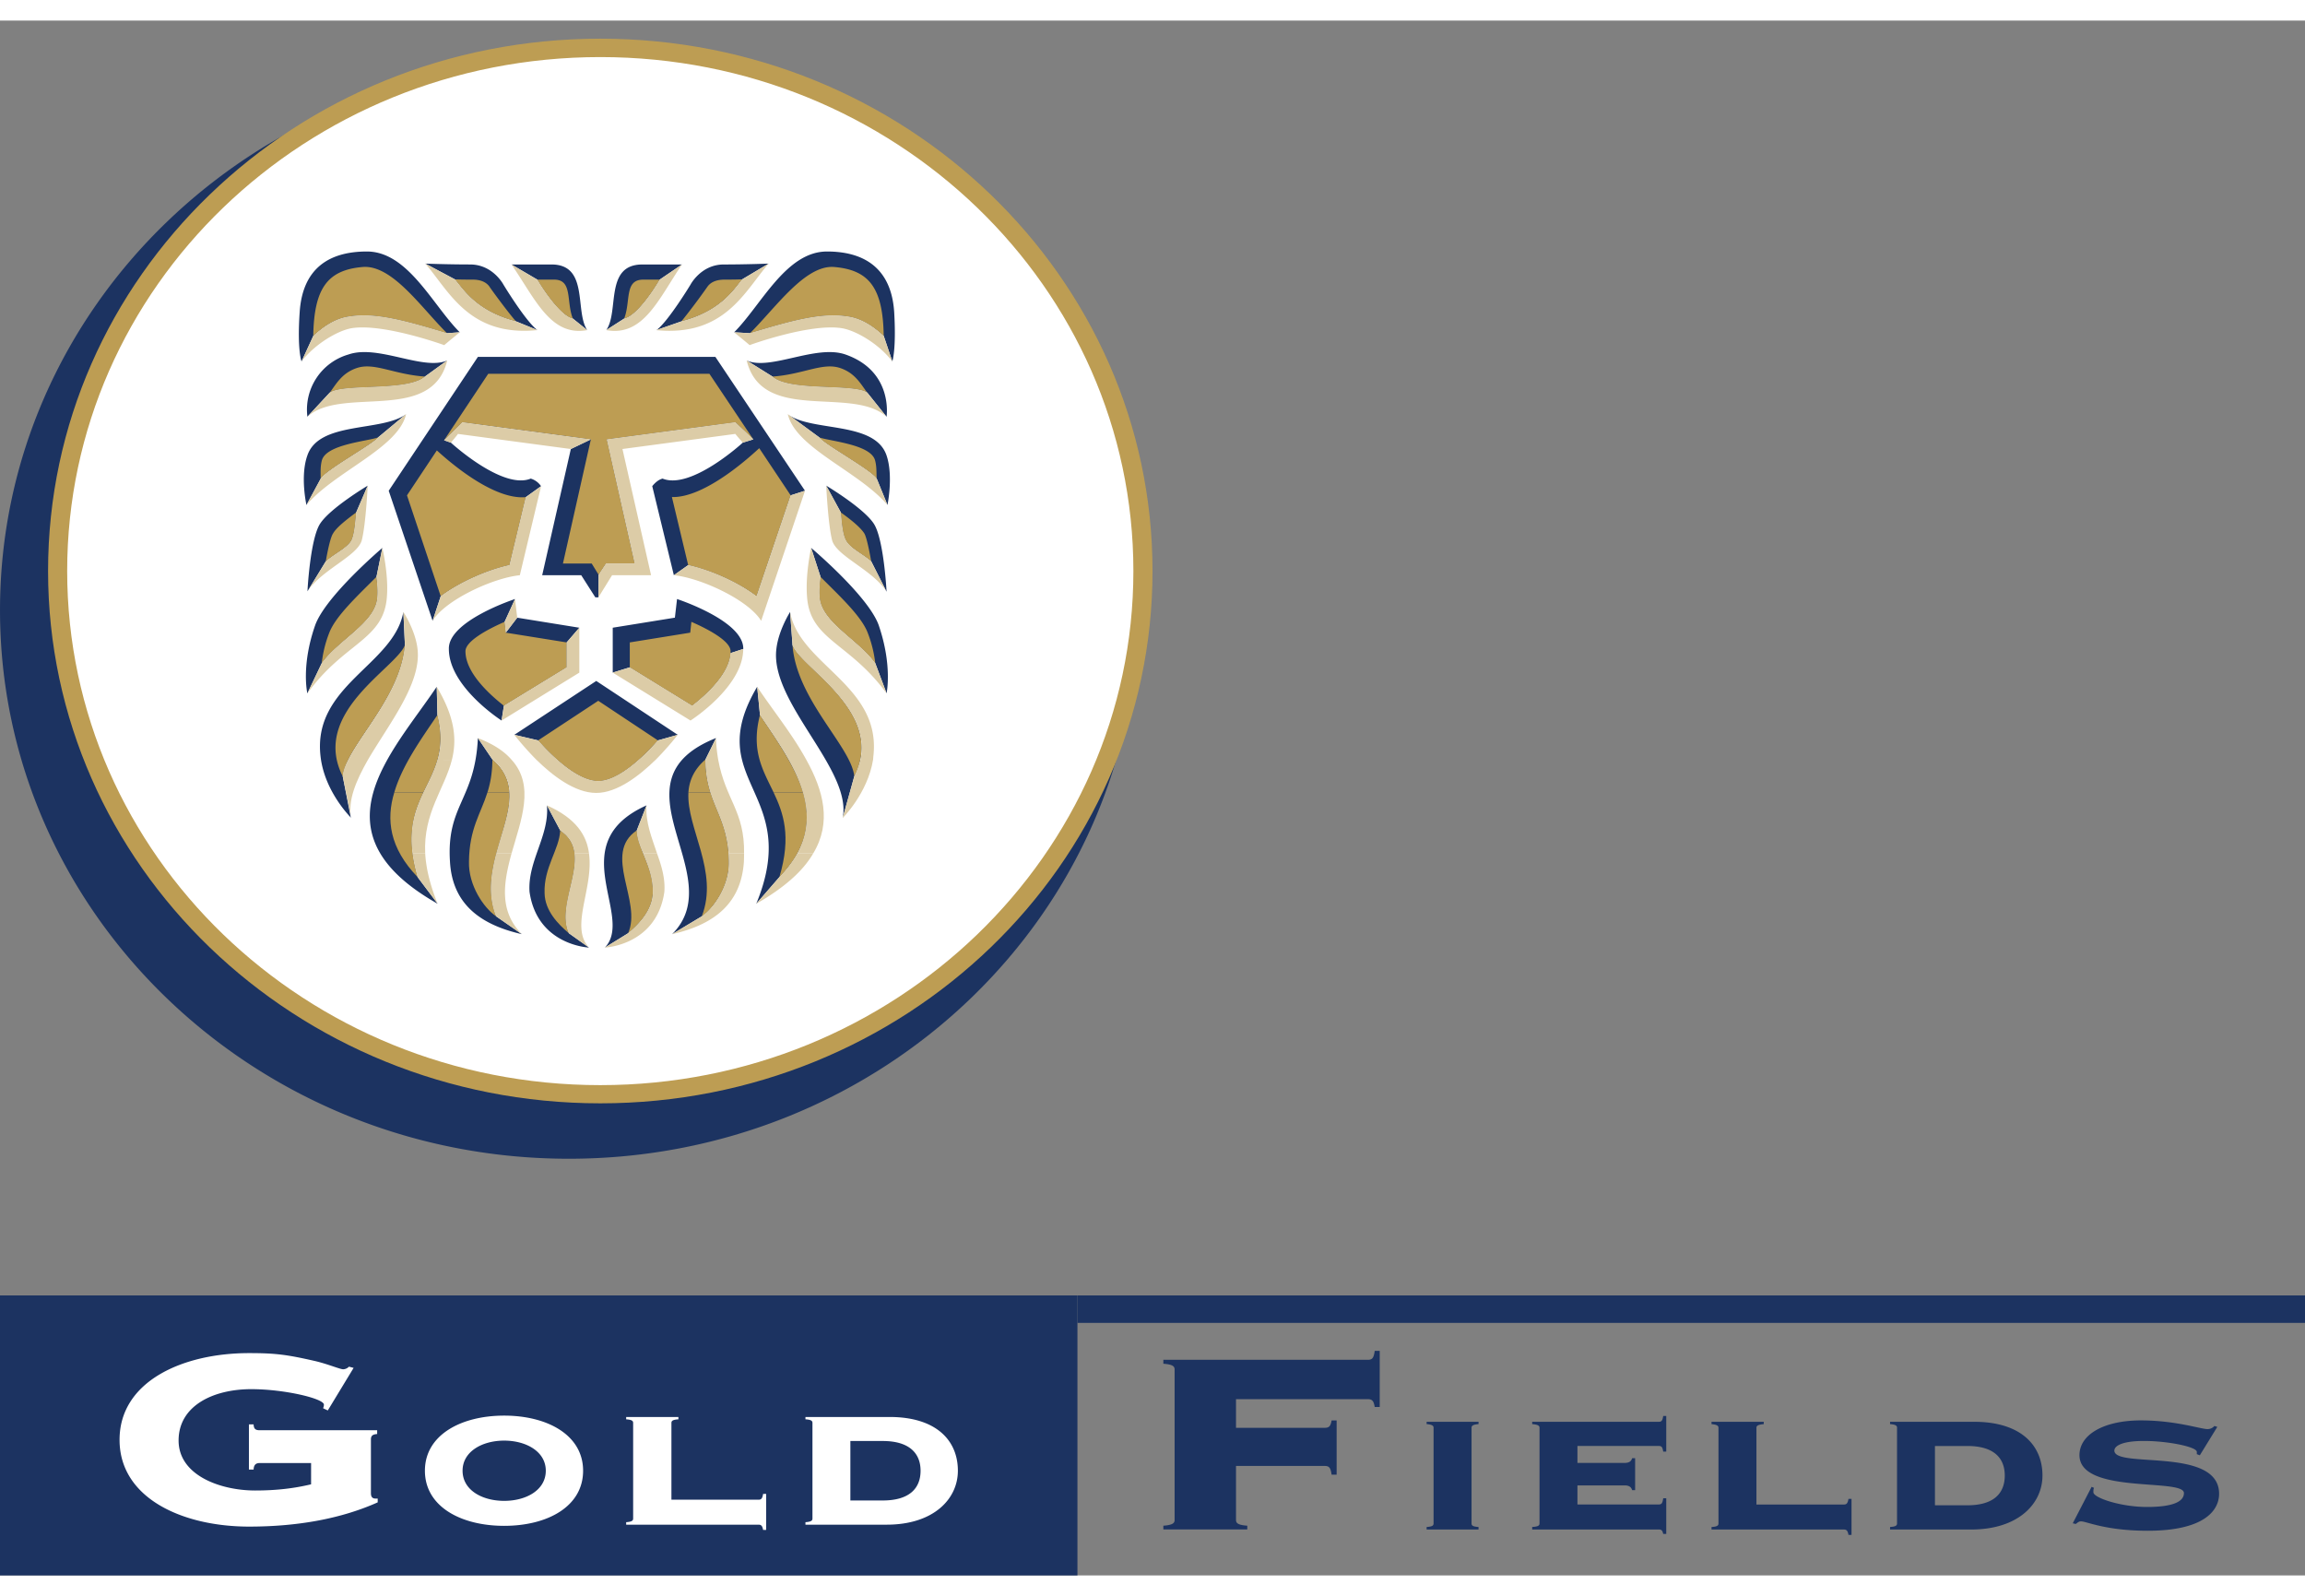 <svg xmlns="http://www.w3.org/2000/svg" height="1731" viewBox="5 4.068 118.686 80.059" width="2500"><rect x="5" y="4.068" width="118.686" height="80.059" fill="#808080" stroke="none"/><path d="m5 69.71h55.478v14.417h-55.478z" fill="#1c3361"></path><path d="m21.018 79.436c-.848.202-1.75.318-2.88.318-1.79 0-3.942-.779-3.942-2.574s1.791-2.644 3.741-2.644c1.71 0 3.741.485 3.741.796 0 .089-.029.149-.04.187l.24.114 1.33-2.192-.24-.063a.429.429 0 0 1 -.298.135c-.161 0-.821-.284-1.492-.435-1.4-.318-1.991-.398-3.35-.398-3.431 0-6.672 1.459-6.672 4.465 0 3.007 3.241 4.468 6.672 4.468 2.53 0 4.762-.417 6.62-1.248v-.195h-.11c-.2 0-.239-.132-.239-.282v-2.76c0-.185.078-.265.321-.281v-.195h-6.051c-.231 0-.301-.089-.311-.301h-.241v2.326h.241c.01-.203.08-.336.311-.336h2.649m9.942-2.442c-2.22 0-4.081.996-4.081 2.837 0 1.851 1.861 2.838 4.081 2.838s4.064-.987 4.064-2.838c0-1.841-1.844-2.837-4.064-2.837m0 1.287c1.133 0 2.143.563 2.143 1.55 0 .998-1.01 1.552-2.143 1.552s-2.142-.554-2.142-1.552c0-.987 1.009-1.55 2.142-1.55m8.612-.907c0-.096.039-.17.359-.189v-.12h-2.689v.12c.32.02.359.094.359.189v4.917c0 .095-.039.169-.359.19v.128h6.816c.133 0 .196.057.235.271h.157v-1.854h-.157c-.039.243-.102.297-.235.297h-4.486m9.214-3.022h1.667c1.376 0 1.948.639 1.948 1.531 0 .902-.572 1.531-1.948 1.531h-1.667zm-1.952 3.989c0 .095-.04.17-.361.191v.128h4.183c2.423 0 3.666-1.327 3.666-2.777 0-1.571-1.126-2.768-3.518-2.768h-4.331v.12c.321.02.361.094.361.189" fill="#fff"></path><path d="m76.043 72.565h-.258c-.051.381-.133.46-.362.46h-10.521v.203c.511.036.58.149.58.301v7.737c0 .15-.069.265-.58.301v.193h4.321v-.193c-.511-.036-.58-.15-.58-.301v-2.776h4.561c.229 0 .31.079.361.45h.259v-2.794h-.259c-.051.301-.132.381-.361.381h-4.561v-1.476h6.78c.229 0 .311.087.362.404h.258m5.088 6.307v-.129c-.321-.021-.36-.087-.36-.191v-4.917c0-.086.039-.164.36-.19v-.119h-2.673v.119c.32.026.358.104.358.19v4.917c0 .104-.038.171-.358.191v.129m10.736-3.671h-.155c-.04.136-.124.243-.39.243h-2.425v-.873h4.182c.149 0 .195.047.235.291h.156v-1.835h-.156c-.04.244-.086.3-.235.3h-6.512v.119c.338.025.377.104.377.189v4.917c0 .104-.039.17-.377.19v.129h6.512c.149 0 .195.054.235.229h.156v-1.836h-.156c-.04.266-.086.319-.235.319h-4.182v-.982h2.425c.266 0 .35.109.39.244h.155m6.246-3.209c0-.086.04-.161.376-.189v-.119h-2.688v.119c.319.028.358.104.358.189v4.917c0 .104-.039.171-.358.191v.129h6.816c.132 0 .195.054.236.277h.156v-1.855h-.156c-.041.236-.104.29-.236.29h-4.504m9.192-3.013h1.668c1.375 0 1.927.629 1.927 1.522 0 .902-.552 1.531-1.927 1.531h-1.668zm-1.952 3.98c0 .102-.04.171-.359.19v.13h4.181c2.423 0 3.666-1.328 3.666-2.778 0-1.571-1.127-2.768-3.517-2.768h-4.33v.119c.319.025.359.097.359.189m9.048 4.918.157.035c.077-.061.155-.135.266-.135.288 0 1.257.484 3.439.484 2.838 0 3.673-.999 3.673-1.905 0-2.434-5.393-1.282-5.393-2.224 0-.236.392-.495 1.525-.495 1.218 0 2.721.3 2.721.563v.117l.155.058.899-1.462-.148-.047a.466.466 0 0 1 -.353.162c-.352 0-1.641-.448-3.431-.448-1.916 0-3.165.733-3.165 1.789 0 2.031 5.379 1.173 5.379 1.951 0 .459-.605.717-1.901.717-1.361 0-2.761-.473-2.761-.757 0-.096 0-.17.032-.226l-.123-.054m-52.221-9.854h63.208v1.415h-63.208zm-55.478-35.285c0-15.607 13.113-28.254 29.289-28.254 16.175 0 29.289 12.646 29.289 28.254 0 15.599-13.114 28.246-29.289 28.246-16.176 0-29.289-12.647-29.289-28.246" fill="#1c3361"></path><path d="m7.909 32.41c0-14.909 12.529-27.003 28-27.003 15.472 0 28 12.094 28 27.003 0 14.921-12.528 27.003-28 27.003-15.471 0-28-12.082-28-27.003" fill="#fff"></path><path d="m35.823 32.602-.01 1.162h-.16l-.726-1.139h-2.009l1.475-6.498 1.031-.494-6.621-.884-.936.928.348.122s2.662 2.449 4.113 1.852a.981.981 0 0 1 .53.389l-.784.565-.84 3.5c-1.089.236-2.52.844-3.541 1.603l-.418 1.267-2.26-6.698 4.592-6.892h12.229l4.614 6.892-.737.236-1.758 5.195c-.999-.759-2.43-1.366-3.519-1.603l-.738.521-1.113-4.586c.18-.217.342-.337.531-.389 1.472.598 4.133-1.852 4.133-1.852l.54-.168-.922-.882-6.621.884 1.438 6.39h-1.48zm-6.617-15.976c1.178 0 1.719 1.042 1.719 1.042s1.137 1.879 1.742 2.334l-1.099-.448c-2.052-.522-2.714-1.662-3.148-2.163l-1.521-.81s1.13.045 2.307.045m10.655 17.227s3.446 1.121 3.41 2.569l-.653.214c-.06 1.099-1.329 2.208-1.978 2.709l-3.212-1.976-.878.271v-2.311l3.2-.517zm-4.159 4.217 4.194 2.773-1.019.288c-.693.788-2.014 2.092-3.073 2.092-1.08 0-2.4-1.304-3.096-2.092l-1.223-.288zm2.589 6.407-.502 1.288c.043.98.877 1.904.827 3.233-.041.903-.72 1.598-1.275 2.063l-1.195.737c1.539-1.618-2.203-5.371 2.145-7.321m3.578-3.467-.542 1.101c.014 2.346 1.178 2.828 1.204 5.265.034 1.216-.762 2.382-1.395 2.813l-1.528.919c3.046-3.042-3.349-7.864 2.261-10.098m2.119-2.641.144 1.452c1.726 2.588 3.899 5.368 1 8.348l-1.192 1.374c2.384-5.777-2.854-6.274.048-11.174m1.695-3.851.125 1.711c.456 1.2 4.837 3.478 3.18 6.752l-.597 2.143c.499-2.49-3.758-5.946-3.415-8.701.11-.97.707-1.905.707-1.905m4.332-4.51c.49.811.634 3.4.635 3.467l-.791-1.564c-.431-.377-1.07-.668-1.286-1.054-.185-.303-.231-.922-.278-1.464l-.752-1.378s1.976 1.177 2.472 1.993m-5.439-13.427-1.361.81c-.413.501-1.095 1.641-3.126 2.163l-1.28.448c.604-.455 1.743-2.334 1.743-2.334s.54-1.042 1.715-1.042c1.179 0 2.309-.045 2.309-.045m-4.461.045-1.147.779c-.301.524-1.194 1.883-1.827 2.006l-.922.591c.672-.971-.101-3.376 1.86-3.376zm10.927 2.449c.113 1.926-.09 2.521-.095 2.544l-.443-1.313c-.45-.421-1.09-.89-1.814-.996-1.396-.23-2.922.216-5.075.855l-.813-.048c1.396-1.396 2.666-4.159 4.781-4.159 1.995 0 3.316.93 3.459 3.117m-7.596 2.492c1.202.548 3.556-.836 5.084-.307 2.462.859 2.125 3.158 2.121 3.207l-.99-1.237c-.696-.494-4.033-.045-4.884-.833zm2.123 2.778c1.247.912 4.478.334 5.081 2.116.354 1.051.053 2.52.047 2.549l-.552-1.353c-.284-.449-2.739-1.786-2.957-2.127zm1.197 6.874s2.954 2.489 3.482 3.989c.706 2.066.407 3.471.403 3.5l-.581-1.547c-.852-1.192-2.68-2.065-2.856-3.309-.051-.381-.008-.785.035-1.144zm-25.635-10.914-.604 1.313c0 .002-.232-.573-.096-2.543.145-2.187 1.444-3.117 3.461-3.117 2.114 0 3.385 2.764 4.781 4.159l-.653.048c-2.151-.64-3.68-1.086-5.075-.855-.725.106-1.365.574-1.814.995m.38 7.353-.731 1.353c-.001 0-.334-1.48.046-2.549.605-1.783 3.84-1.202 5.085-2.131l-1.444 1.2c-.24.341-2.692 1.678-2.956 2.127m.265 4.253-.942 1.54c-.008.024.132-2.616.626-3.442.495-.816 2.473-1.993 2.473-1.993l-.592 1.378c-.05.542-.094 1.161-.257 1.464-.237.385-.877.676-1.308 1.053m-.211 5.251-.738 1.547c-.001.001-.333-1.407.399-3.5.53-1.5 3.462-3.989 3.462-3.989l-.303 1.49c.043.358.084.763.036 1.144-.151 1.242-2.002 2.115-2.856 3.308m1.083 5.819.409 2.095.029.048s-1.37-1.334-1.579-3.159c-.438-3.666 3.771-4.713 4.263-7.446l.08 1.711c-.229 2.815-3.048 5.213-3.202 6.751m3.855 5.188 1.031 1.373c-6.504-3.679-2.357-7.728-.047-11.173l.037 1.452c.891 3.591-2.31 3.945-1.021 8.348m4.042 2.019 1.321.919c-2.36-.536-3.581-1.728-3.696-3.729-.189-2.921 1.286-3.178 1.437-6.367l.747 1.101c2.408 2.064-1.005 5.013.191 8.076m3.749.873 1.033.737c.001 0-2.664-.11-3.06-2.866-.108-1.581 1.031-2.901.895-4.455l.685 1.288c1.81 1.209-.294 3.658.447 5.296m-12.32-27.831-1.146 1.234a2.956 2.956 0 0 1 2.117-3.204c1.525-.529 3.86.854 5.084.307l-1.148.83c-.875.788-4.188.339-4.907.833m9.363-6.604h2.059c1.94 0 1.188 2.405 1.838 3.376l-.739-.591c-.613-.123-1.525-1.481-1.829-2.006zm-.391 22.719-.12.763s-2.714-1.73-2.714-3.686c-.039-1.448 3.406-2.569 3.406-2.569l-.535 1.173.061.558.588-.771 3.198.517-.652.755v1.285" fill="#1c3361"></path><g fill="#bd9d53"><path d="m33.846 45.765c1.81 1.21-.294 3.659.447 5.297-.554-.466-1.234-1.159-1.252-2.063-.05-1.328.762-2.252.805-3.234m3.941 0c-1.788 1.21.294 3.659-.446 5.297.555-.466 1.233-1.159 1.274-2.063.051-1.328-.783-2.252-.828-3.234m7.047-1.953c.498 1.052.929 2.237.298 4.357 1.467-1.503 1.626-2.956 1.221-4.357zm-4.386 0c-.109 1.836 1.584 4.072.687 6.377.633-.432 1.43-1.597 1.395-2.814-.017-1.709-.603-2.461-.95-3.563zm-9.217 0c.108 1.836-1.584 4.072-.687 6.377-.633-.432-1.429-1.597-1.396-2.814.018-1.709.604-2.461.95-3.563zm-4.43 0c-.5 1.052-.908 2.237-.299 4.357-1.446-1.503-1.627-2.956-1.2-4.357"></path><path d="m34.495 19.411c-.614-.123-1.526-1.48-1.83-2.005h.869c.961 0 .614 1.117.961 2.005m-7.615 2.987c-.875.789-4.189.34-4.906.834.344-.456.629-1.021 1.414-1.279.897-.291 1.884.332 3.492.445m-1.031 13.831c-.229 2.817-3.048 5.215-3.202 6.753-1.657-3.274 2.723-5.552 3.202-6.753m-1.466-3.519c.044.359.086.763.038 1.145-.152 1.243-2.003 2.116-2.857 3.308.055-.454.16-.996.397-1.591.34-.863 1.488-1.922 2.422-2.862m-2.236-2.229c.168-.306.693-.718 1.193-1.087-.05.542-.094 1.161-.256 1.464-.237.386-.878.677-1.309 1.054 0 0 .194-1.17.372-1.431m2.32-4.949c-.24.34-2.693 1.678-2.957 2.127.006-.271-.03-.602.067-.957.237-.809 2.299-.968 2.89-1.17m7.1-5.978c-2.052-.522-2.714-1.662-3.149-2.163.293.014.597.015.926.015.362 0 .662.104.846.342.065.113.993 1.377 1.377 1.806m-3.548.613c-2.153-.642-3.68-1.087-5.075-.857-.724.106-1.365.577-1.814.997.04-2.467.742-3.401 2.557-3.552 1.517-.112 3.009 2.102 4.332 3.412m17.788 16.062c.207 2.817 3.024 5.215 3.181 6.753 1.657-3.274-2.724-5.552-3.181-6.753m1.441-3.519c-.042.359-.085.763-.036 1.145.177 1.243 2.005 2.116 2.857 3.308a6.276 6.276 0 0 0 -.397-1.591c-.339-.863-1.489-1.922-2.424-2.862m2.26-2.229c-.19-.306-.691-.718-1.215-1.087.049.542.094 1.161.278 1.464.217.386.856.677 1.287 1.054 0 0-.196-1.17-.35-1.431m-2.32-4.949c.218.34 2.671 1.678 2.956 2.127-.026-.271.01-.602-.089-.957-.235-.809-2.276-.968-2.867-1.17m-2.412-3.134c.851.789 4.188.34 4.884.834-.347-.456-.629-1.021-1.415-1.279-.897-.291-1.885.332-3.469.445m-4.688-2.844c2.03-.522 2.714-1.662 3.127-2.163-.292.014-.597.015-.905.015-.383 0-.682.104-.867.342a35.943 35.943 0 0 1 -1.355 1.806m-2.949-.143c.634-.123 1.527-1.48 1.828-2.005h-.847c-.982 0-.634 1.117-.981 2.005m6.475.756c2.152-.642 3.679-1.087 5.075-.857.725.106 1.365.577 1.814.997-.039-2.467-.741-3.401-2.559-3.552-1.493-.112-3.005 2.102-4.33 3.412m-.996 16.376-.001.095c-.06 1.099-1.329 2.208-1.978 2.709l-3.211-1.975v-1.286l3.112-.502.06-.557c.876.381 2.024.997 2.018 1.516m-3.742 4.588c-.693.79-2.015 2.093-3.074 2.093-1.079 0-2.4-1.303-3.095-2.093l3.097-2.039zm-7.833-5.547 3.135.502v1.286l-3.233 1.975c-.66-.52-1.978-1.667-1.978-2.804-.006-.519 1.14-1.135 2.016-1.516zm4.78-2.981-.357-.579h-1.48l1.437-6.391-6.621-.882-.937.927 2.274-3.422h11.39l2.259 3.376-.921-.881-6.622.882 1.438 6.391h-1.479zm8.271-6.517 1.618 2.428-1.758 5.194c-.999-.758-2.43-1.365-3.519-1.602l-.838-3.505c1.789.052 4.258-2.302 4.497-2.515m-16.601.115c.239.206 2.754 2.574 4.58 2.405l-.84 3.5c-1.088.236-2.52.844-3.54 1.602l-1.737-5.194zm18.86 17.611c-.422-1.378-1.375-2.708-2.223-3.99-.475 1.858.162 2.852.703 3.989zm-4.773 0a5.564 5.564 0 0 1 -.254-1.699c-.595.519-.837 1.085-.879 1.698zm-11.482 0c.148-.471.251-.998.255-1.699.617.519.836 1.085.879 1.698zm-4.796 0c.401-1.378 1.354-2.708 2.223-3.99.455 1.858-.183 2.852-.724 3.989"></path><path d="m7.475 32.41c0-15.142 12.724-27.41 28.435-27.41 15.688 0 28.434 12.269 28.434 27.41s-12.746 27.409-28.434 27.409c-15.711 0-28.435-12.269-28.435-27.409m.984 0c0 14.618 12.282 26.472 27.451 26.472 15.146 0 27.449-11.854 27.449-26.472 0-14.617-12.303-26.463-27.449-26.463-15.169 0-27.451 11.846-27.451 26.463"></path></g><path d="m46.869 46.957c-.509.877-1.443 1.737-2.929 2.586l1.193-1.374c.393-.405.693-.81.924-1.212zm-3.556 0c-.001.14-.004.278-.009.423-.136 2-1.336 3.191-3.697 3.728l1.528-.917c.634-.433 1.43-1.599 1.396-2.814a13.283 13.283 0 0 0 -.01-.419h.792zm-4.481 0c.232.641.427 1.281.376 1.976-.396 2.756-3.062 2.866-3.062 2.866l1.195-.736c.555-.466 1.234-1.159 1.275-2.063.016-.785-.25-1.433-.495-2.042zm-4.246 0c.146 1.262-.835 2.9-.292 4.105l1.034.736c-1.003-1.067.247-3.044 0-4.842h-.742zm-4.036 0c-.263 1.042-.444 2.133-.005 3.233l1.322.917c-1.188-1.202-.934-2.662-.529-4.149zm-4.303 0c.048.376.14.779.255 1.212l1.032 1.374c-.406-1.001-.596-1.849-.64-2.586" fill="#dccca7"></path><path d="m38.122 46.957c-.177-.405-.324-.791-.334-1.191l.502-1.288c-.06.879.276 1.669.543 2.479zm-2.793 0c-.115-.931-.659-1.811-2.167-2.479l.684 1.288c.488.327.688.735.74 1.191zm14.626-4.829c-.285 1.738-1.564 2.997-1.564 2.997l.597-2.143c.147-.29.244-.575.321-.854zm-3.438 0c.883 1.589 1.322 3.229.352 4.829h-.812c.906-1.671.413-3.284-.443-4.829zm-4.536 0c.378 2.065 1.367 2.644 1.332 4.829h-.792c-.155-2.071-1.178-2.638-1.194-4.829zm-9.363 0c.83.811 1.976 1.708 3.084 1.708 1.084 0 2.229-.897 3.059-1.708h-.867c-.648.577-1.429 1.097-2.091 1.097-.682 0-1.461-.52-2.11-1.097zm-2.236 0c1.525 1.313.66 2.995.168 4.829h.789c.492-1.736 1.215-3.495.002-4.829zm-2.852 0c-.434 1.519-1.584 2.502-1.283 4.83l.647-.001c-.104-2.097.989-3.312 1.375-4.827zm-4.592 0c-.175.31-.276.594-.29.854l.437 2.143c-.19-.901.254-1.925.861-2.997" fill="#dccca7"></path><path d="m20.826 24.468c1.773-1.612 6.401.377 7.203-2.901l-1.148.83c-.875.788-4.189.34-4.906.834zm-.298-2.848c.682-.901 1.876-1.596 2.58-1.713 1.624-.262 4.729.859 4.765.872.251-.213.8-.66.8-.66l-.654.046c-2.152-.64-3.679-1.085-5.074-.854-.724.105-1.365.576-1.814.997zm3.939 3.912c-.24.34-2.692 1.677-2.956 2.127l-.733 1.353c1.47-1.734 4.73-2.926 5.132-4.68zm-3.641 7.943c.696-1.113 2.566-1.824 2.8-2.64.213-.827.307-2.82.307-2.82l-.592 1.378c-.05.542-.094 1.161-.256 1.464-.238.387-.878.678-1.309 1.054zm0 5.236c1.885-2.624 3.939-2.74 4.096-4.975.092-1.166-.234-2.516-.234-2.516l-.302 1.489c.042.358.083.764.036 1.145-.152 1.242-2.003 2.116-2.858 3.308zm6.074-22.13c1.227 1.419 2.259 3.776 5.767 3.424l-1.1-.448c-2.051-.525-2.713-1.664-3.146-2.165zm4.437.045c1.225 1.775 2.015 3.727 3.897 3.379l-.739-.594c-.613-.123-1.525-1.48-1.829-2.005zm15.851 8.906c.218.34 2.673 1.677 2.957 2.127l.553 1.353c-1.469-1.734-4.73-2.926-5.133-4.68zm3.463-1.064c-1.773-1.612-6.403.377-7.205-2.901l1.331.83c.851.788 4.187.34 4.884.834zm.296-2.848c-.682-.901-1.877-1.596-2.599-1.713-1.628-.262-4.733.859-4.747.872-.249-.213-.799-.66-.799-.66l.813.046c2.152-.64 3.679-1.085 5.075-.854.724.105 1.364.576 1.814.997zm-6.371-5.039c-1.227 1.419-2.262 3.776-5.79 3.424l1.303-.448c2.03-.525 2.713-1.664 3.127-2.165zm-4.462.045c-1.2 1.775-1.989 3.727-3.895 3.379l.921-.594c.634-.123 1.527-1.48 1.828-2.005zm10.537 16.849c-.697-1.113-2.568-1.824-2.803-2.64-.212-.827-.305-2.82-.305-2.82l.752 1.378c.047.542.093 1.161.278 1.464.216.387.856.678 1.286 1.054zm0 5.236c-1.909-2.624-3.94-2.74-4.096-4.975-.094-1.166.21-2.516.21-2.516l.484 1.489c-.041.358-.086.764-.036 1.145.177 1.242 2.005 2.116 2.857 3.308zm-16.473-2.624v1.284l-3.232 1.975-.12.763 4.004-2.468v-2.311zm-3.134-.503-.06-.557.534-1.173.114.959zm-3.351-1.874c1.021-.76 2.452-1.368 3.541-1.604l.84-3.5.784-.554-1.092 4.574c-1.382.138-3.844 1.276-4.491 2.349zm12.743-1.605c1.089.236 2.52.845 3.519 1.604l1.759-5.196.736-.237-2.258 6.698c-.65-1.072-3.11-2.211-4.494-2.349zm-6.043-5.977-5.815-.778c0 .024-.363.45-.363.45l-.348-.122.936-.926 6.621.882zm1.42 7.637.703-1.14h2.008l-1.473-6.498 5.815-.778c.001.024.383.45.383.45l.54-.168-.922-.88-6.621.882 1.438 6.39h-1.48l-.38.579zm.738 3.875 4.004 2.468s2.714-1.729 2.714-3.686l-.651.214c-.059 1.099-1.329 2.208-1.979 2.709l-3.211-1.975zm12.758 4.488c.592-2.81-3.09-4.8-3.501-5.897l-.126-1.712c.491 2.733 4.725 3.781 4.286 7.446-.004.062-.009.111-.013.161zm-3.695 0c-.443-.785-.985-1.562-1.482-2.306l-.144-1.451c.793 1.19 1.821 2.455 2.529 3.757zm-4.287 0v-.017l.542-1.1c.009.422.056.786.112 1.116h-.654zm-2.565 0c.663-.669 1.134-1.283 1.134-1.283l-1.019.287c-.251.288-.595.658-.983.996zm-5.069 0a10.588 10.588 0 0 1 -.985-.996l-1.224-.287s.472.614 1.134 1.283zm-2.352 0c-.361-.422-.913-.801-1.734-1.116l.747 1.1c.002.013.026.015.028.017h.959zm-3.072 0c.249-1.002.188-2.14-.781-3.757l.036 1.451c.244.951.193 1.669.006 2.306zm-4.323 0c1.115-1.899 2.761-3.946 2.553-5.705-.11-.969-.729-1.904-.729-1.904l.08 1.712c-.187 2.34-2.164 4.397-2.912 5.897" fill="#dccca7"></path></svg>